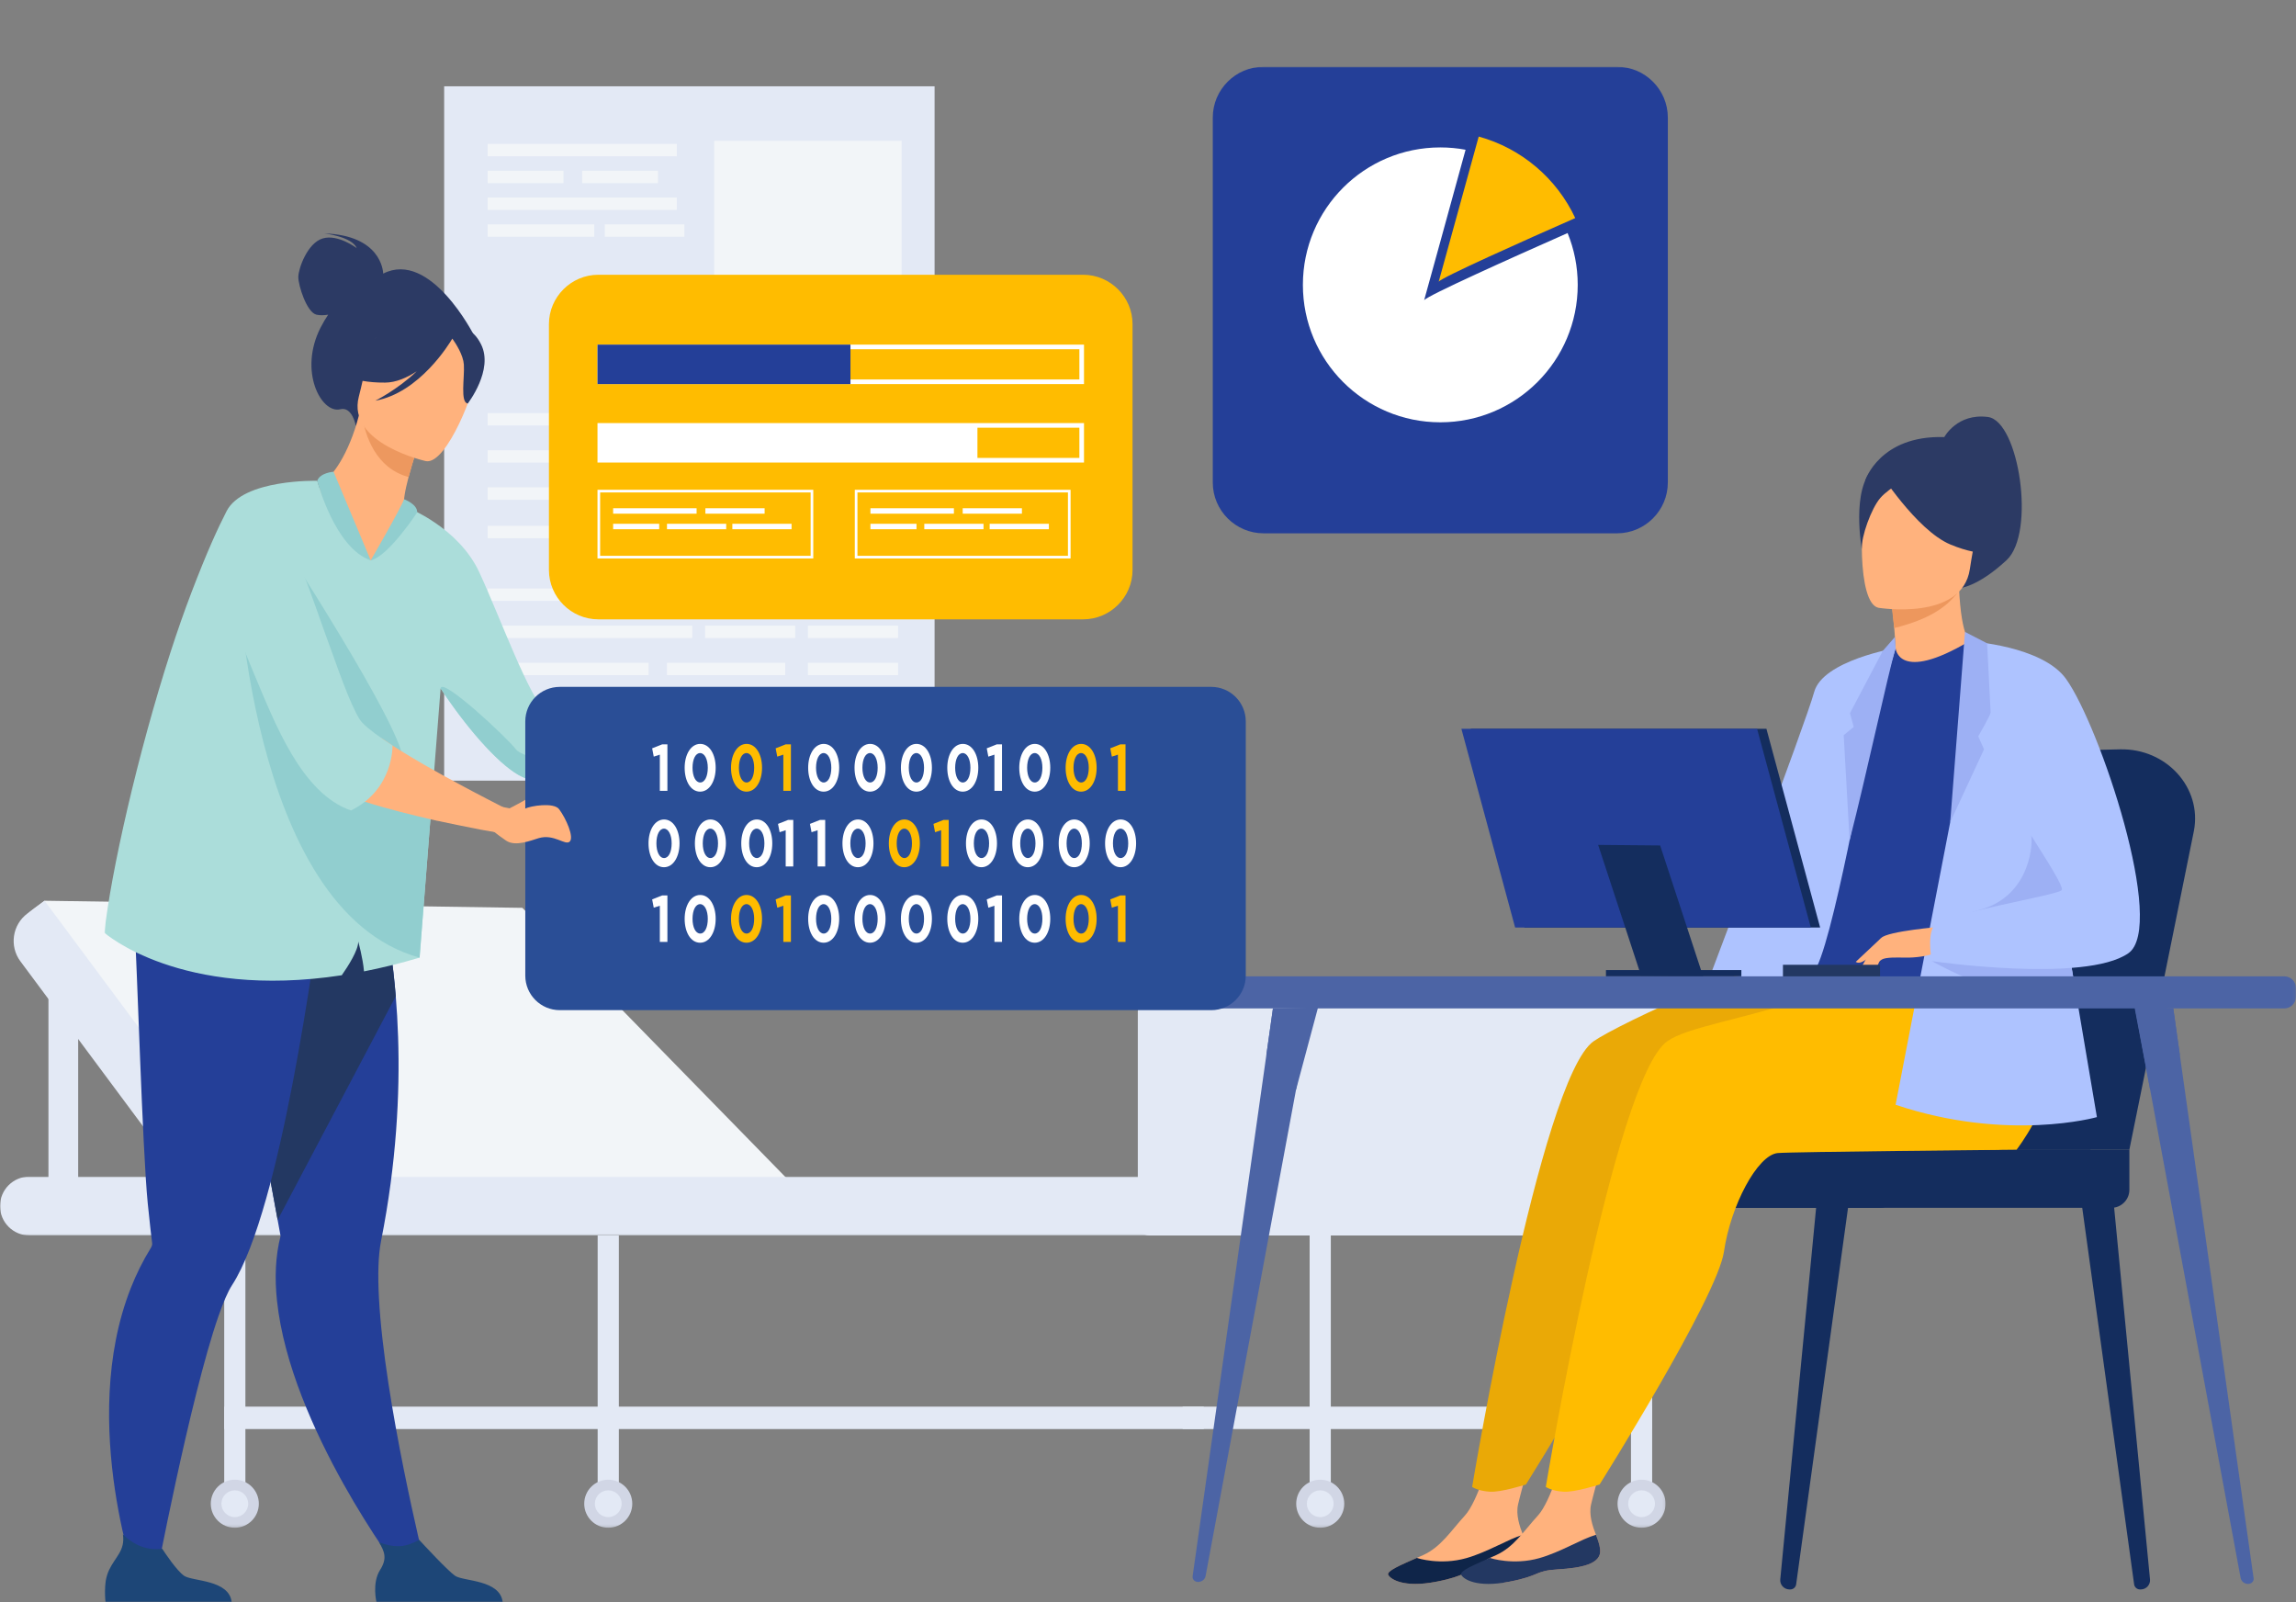 <?xml version="1.0" encoding="UTF-8"?>
<svg width="860px" height="600px" viewBox="0 0 860 600" version="1.1" xmlns="http://www.w3.org/2000/svg" xmlns:xlink="http://www.w3.org/1999/xlink">
    <rect x="0" y="0" width="860" height="600" fill="#808080" stroke="none"/>
    <title>data_transit</title>
    <defs>
        <polygon id="path-1" points="0 -2.20099208e-14 518.461 -2.20099208e-14 518.461 22.049 0 22.049"></polygon>
        <polygon id="path-3" points="0 234.804 623.87 234.804 623.87 0 0 0"></polygon>
        <polygon id="path-5" points="0 575.018 820.899 575.018 820.899 0 0 0"></polygon>
    </defs>
    <g id="data_transit" stroke="none" stroke-width="1" fill="none" fill-rule="evenodd">
        <g id="imatge_data" transform="translate(0, 25)">
            <g id="Group-26" transform="translate(-0, 312.323)">
                <path d="M301.222,110.654 L99.265,110.654 L10.798,23.095 C5.117,17.472 5.778,8.11 12.192,3.341 L16.684,7.74405245e-05 L195.665,2.658 L301.222,110.654 Z" id="Fill-1" fill="#F2F5F8"></path>
                <path d="M100.668,112.939 L83.984,125.346 L7.648,22.691 C3.424,17.012 4.605,8.983 10.284,4.759 L16.684,0 L100.668,112.939 Z" id="Fill-3" fill="#E3E9F5"></path>
                <g id="Group-7" transform="translate(0, 103.297)">
                    <mask id="mask-2" fill="white">
                        <use xlink:href="#path-1"></use>
                    </mask>
                    <g id="Clip-6"></g>
                    <path d="M11.025,22.049 L507.436,22.049 C513.525,22.049 518.461,17.113 518.461,11.024 C518.461,4.936 513.525,-2.20099208e-14 507.436,-2.20099208e-14 L11.025,-2.20099208e-14 C4.936,-2.20099208e-14 -0,4.936 -0,11.024 C-0,17.113 4.936,22.049 11.025,22.049" id="Fill-5" fill="#E3E9F5" mask="url(#mask-2)"></path>
                </g>
                <mask id="mask-4" fill="white">
                    <use xlink:href="#path-3"></use>
                </mask>
                <g id="Clip-9"></g>
                <polygon id="Fill-8" fill="#E3E9F5" mask="url(#mask-4)" points="83.984 225.807 91.917 225.807 91.917 125.346 83.984 125.346"></polygon>
                <polygon id="Fill-10" fill="#E3E9F5" mask="url(#mask-4)" points="610.907 225.807 618.84 225.807 618.84 125.346 610.907 125.346"></polygon>
                <polygon id="Fill-11" fill="#E3E9F5" mask="url(#mask-4)" points="490.544 225.807 498.477 225.807 498.477 125.346 490.544 125.346"></polygon>
                <polygon id="Fill-12" fill="#E3E9F5" mask="url(#mask-4)" points="223.864 225.807 231.797 225.807 231.797 125.346 223.864 125.346"></polygon>
                <polygon id="Fill-13" fill="#E3E9F5" mask="url(#mask-4)" points="83.983 197.848 450.908 197.848 450.908 189.451 83.983 189.451"></polygon>
                <polygon id="Fill-14" fill="#E3E9F5" mask="url(#mask-4)" points="442.975 197.848 618.84 197.848 618.84 189.451 442.975 189.451"></polygon>
                <path d="M78.954,225.807 C78.954,220.839 82.982,216.811 87.95,216.811 C92.919,216.811 96.947,220.839 96.947,225.807 C96.947,230.776 92.919,234.803 87.95,234.803 C82.982,234.803 78.954,230.776 78.954,225.807" id="Fill-15" fill="#D1D6E5" mask="url(#mask-4)"></path>
                <path d="M82.934,225.807 C82.934,223.037 85.18,220.791 87.951,220.791 C90.721,220.791 92.966,223.037 92.966,225.807 C92.966,228.577 90.721,230.823 87.951,230.823 C85.18,230.823 82.934,228.577 82.934,225.807" id="Fill-16" fill="#E3E9F5" mask="url(#mask-4)"></path>
                <path d="M218.834,225.807 C218.834,220.839 222.862,216.811 227.83,216.811 C232.799,216.811 236.826,220.839 236.826,225.807 C236.826,230.776 232.799,234.803 227.83,234.803 C222.862,234.803 218.834,230.776 218.834,225.807" id="Fill-17" fill="#D1D6E5" mask="url(#mask-4)"></path>
                <path d="M222.814,225.807 C222.814,223.037 225.06,220.791 227.83,220.791 C230.6,220.791 232.846,223.037 232.846,225.807 C232.846,228.577 230.6,230.823 227.83,230.823 C225.06,230.823 222.814,228.577 222.814,225.807" id="Fill-18" fill="#E3E9F5" mask="url(#mask-4)"></path>
                <path d="M485.514,225.807 C485.514,220.839 489.541,216.811 494.51,216.811 C499.478,216.811 503.506,220.839 503.506,225.807 C503.506,230.776 499.478,234.803 494.51,234.803 C489.541,234.803 485.514,230.776 485.514,225.807" id="Fill-19" fill="#D1D6E5" mask="url(#mask-4)"></path>
                <path d="M489.494,225.807 C489.494,223.037 491.74,220.791 494.51,220.791 C497.28,220.791 499.526,223.037 499.526,225.807 C499.526,228.577 497.28,230.823 494.51,230.823 C491.74,230.823 489.494,228.577 489.494,225.807" id="Fill-20" fill="#E3E9F5" mask="url(#mask-4)"></path>
                <path d="M605.877,225.807 C605.877,220.839 609.904,216.811 614.873,216.811 C619.842,216.811 623.87,220.839 623.87,225.807 C623.87,230.776 619.842,234.803 614.873,234.803 C609.904,234.803 605.877,230.776 605.877,225.807" id="Fill-21" fill="#D1D6E5" mask="url(#mask-4)"></path>
                <path d="M609.857,225.807 C609.857,223.037 612.103,220.791 614.873,220.791 C617.643,220.791 619.889,223.037 619.889,225.807 C619.889,228.577 617.643,230.823 614.873,230.823 C612.103,230.823 609.857,228.577 609.857,225.807" id="Fill-22" fill="#E3E9F5" mask="url(#mask-4)"></path>
                <polygon id="Fill-23" fill="#E3E9F5" mask="url(#mask-4)" points="18.147 17.228 18.147 108.118 29.285 108.118 29.285 29.674"></polygon>
                <path d="M619.495,125.346 L430.388,125.346 C428.075,125.346 426.182,123.453 426.182,121.14 L426.182,41.423 C426.182,39.109 428.075,37.216 430.388,37.216 L619.495,37.216 C621.808,37.216 623.701,39.109 623.701,41.423 L623.701,121.14 C623.701,123.453 621.808,125.346 619.495,125.346" id="Fill-24" fill="#E3E9F5" mask="url(#mask-4)"></path>
                <path d="M344.691,9.134 C344.705,9.188 344.727,9.214 344.759,9.214 C344.74,9.175 344.727,9.143 344.718,9.121 C344.678,9.041 344.669,9.041 344.691,9.134" id="Fill-25" fill="#ABDDDA" mask="url(#mask-4)"></path>
            </g>
            <g id="Group-35" transform="translate(166.365, 7.32)">
                <polygon id="Fill-1" fill="#E3E9F5" points="0 260.026 183.695 260.026 183.695 0 0 0"></polygon>
                <polygon id="Fill-2" fill="#F2F5F8" points="101.16 107.962 171.345 107.962 171.345 20.42 101.16 20.42"></polygon>
                <polygon id="Fill-3" fill="#F2F5F8" points="16.299 127.017 61.781 127.017 61.781 122.383 16.299 122.383"></polygon>
                <polygon id="Fill-4" fill="#F2F5F8" points="16.299 26.213 87.147 26.213 87.147 21.579 16.299 21.579"></polygon>
                <polygon id="Fill-5" fill="#F2F5F8" points="16.299 46.296 87.147 46.296 87.147 41.662 16.299 41.662"></polygon>
                <polygon id="Fill-6" fill="#F2F5F8" points="16.299 56.338 56.213 56.338 56.213 51.704 16.299 51.704"></polygon>
                <polygon id="Fill-7" fill="#F2F5F8" points="60.154 56.338 89.985 56.338 89.985 51.704 60.154 51.704"></polygon>
                <polygon id="Fill-8" fill="#F2F5F8" points="16.299 36.255 44.687 36.255 44.687 31.62 16.299 31.62"></polygon>
                <polygon id="Fill-9" fill="#F2F5F8" points="51.723 36.255 80.111 36.255 80.111 31.62 51.723 31.62"></polygon>
                <polygon id="Fill-10" fill="#F2F5F8" points="136.252 127.017 170.014 127.017 170.014 122.383 136.252 122.383"></polygon>
                <polygon id="Fill-11" fill="#F2F5F8" points="67.312 127.017 101.074 127.017 101.074 122.383 67.312 122.383"></polygon>
                <polygon id="Fill-12" fill="#F2F5F8" points="105.601 127.017 131.012 127.017 131.012 122.383 105.601 122.383"></polygon>
                <polygon id="Fill-13" fill="#F2F5F8" points="16.299 140.921 92.933 140.921 92.933 136.287 16.299 136.287"></polygon>
                <polygon id="Fill-14" fill="#F2F5F8" points="97.723 140.921 131.485 140.921 131.485 136.287 97.723 136.287"></polygon>
                <polygon id="Fill-15" fill="#F2F5F8" points="136.252 140.921 170.014 140.921 170.014 136.287 136.252 136.287"></polygon>
                <polygon id="Fill-16" fill="#F2F5F8" points="16.299 154.825 76.583 154.825 76.583 150.191 16.299 150.191"></polygon>
                <polygon id="Fill-17" fill="#F2F5F8" points="136.252 154.825 170.014 154.825 170.014 150.191 136.252 150.191"></polygon>
                <polygon id="Fill-18" fill="#F2F5F8" points="83.454 154.825 127.748 154.825 127.748 150.191 83.454 150.191"></polygon>
                <polygon id="Fill-19" fill="#F2F5F8" points="16.299 169.244 92.933 169.244 92.933 164.609 16.299 164.609"></polygon>
                <polygon id="Fill-20" fill="#F2F5F8" points="97.723 169.244 131.485 169.244 131.485 164.609 97.723 164.609"></polygon>
                <polygon id="Fill-21" fill="#F2F5F8" points="136.252 169.244 170.014 169.244 170.014 164.609 136.252 164.609"></polygon>
                <polygon id="Fill-22" fill="#F2F5F8" points="16.299 192.711 61.781 192.711 61.781 188.076 16.299 188.076"></polygon>
                <polygon id="Fill-23" fill="#F2F5F8" points="136.252 192.711 170.014 192.711 170.014 188.076 136.252 188.076"></polygon>
                <polygon id="Fill-24" fill="#F2F5F8" points="67.312 192.711 101.074 192.711 101.074 188.076 67.312 188.076"></polygon>
                <polygon id="Fill-25" fill="#F2F5F8" points="105.601 192.711 131.012 192.711 131.012 188.076 105.601 188.076"></polygon>
                <polygon id="Fill-26" fill="#F2F5F8" points="16.299 206.614 92.933 206.614 92.933 201.98 16.299 201.98"></polygon>
                <polygon id="Fill-27" fill="#F2F5F8" points="97.723 206.614 131.485 206.614 131.485 201.98 97.723 201.98"></polygon>
                <polygon id="Fill-28" fill="#F2F5F8" points="136.252 206.614 170.014 206.614 170.014 201.98 136.252 201.98"></polygon>
                <polygon id="Fill-29" fill="#F2F5F8" points="16.299 220.518 76.583 220.518 76.583 215.884 16.299 215.884"></polygon>
                <polygon id="Fill-30" fill="#F2F5F8" points="136.252 220.518 170.014 220.518 170.014 215.884 136.252 215.884"></polygon>
                <polygon id="Fill-31" fill="#F2F5F8" points="83.454 220.518 127.748 220.518 127.748 215.884 83.454 215.884"></polygon>
                <polygon id="Fill-32" fill="#F2F5F8" points="16.299 234.937 92.933 234.937 92.933 230.302 16.299 230.302"></polygon>
                <polygon id="Fill-33" fill="#F2F5F8" points="97.723 234.937 131.485 234.937 131.485 230.302 97.723 230.302"></polygon>
                <polygon id="Fill-34" fill="#F2F5F8" points="136.252 234.937 170.014 234.937 170.014 230.302 136.252 230.302"></polygon>
            </g>
            <g id="Group-153" transform="translate(39.101, 0)">
                <path d="M631.4,570.238 L631.15,570.233 C629.109,570.194 627.532,568.463 627.724,566.471 L641.343,425.334 L653.228,426.434 L633.672,568.33 C633.518,569.439 632.542,570.259 631.4,570.238" id="Fill-1" fill="#142D5E"></path>
                <path d="M762.538,570.238 L762.789,570.233 C764.829,570.194 766.406,568.463 766.214,566.471 L752.595,425.334 L740.711,426.434 L760.267,568.33 C760.42,569.439 761.397,570.259 762.538,570.238" id="Fill-3" fill="#142D5E"></path>
                <path d="M758.483,405.549 L782.657,286.168 C785.76,270.004 772.366,255.224 754.976,255.622 L708.354,256.687 C692.27,257.054 678.287,267.818 673.815,283.273 L638.447,405.549 L758.483,405.549 Z" id="Fill-5" fill="#142D5E"></path>
                <path d="M743.857,405.549 L768.032,286.168 C771.135,270.004 757.741,255.224 740.35,255.622 L693.729,256.687 C677.644,257.054 663.661,267.818 659.19,283.273 L623.822,405.549 L743.857,405.549 Z" id="Fill-7" fill="#142D5E"></path>
                <path d="M751.744,427.323 L567.288,427.323 C563.582,427.323 560.548,424.289 560.548,420.584 L560.548,412.287 C560.548,408.581 563.582,405.549 567.288,405.549 L758.483,405.549 L758.483,420.584 C758.483,424.289 755.451,427.323 751.744,427.323" id="Fill-9" fill="#142D5E"></path>
                <path d="M665.183,427.323 L547.597,427.323 C544.611,427.323 542.168,424.88 542.168,421.894 L542.168,410.977 C542.168,407.992 544.611,405.549 547.597,405.549 L665.183,405.549 C668.169,405.549 670.612,407.992 670.612,410.977 L670.612,421.894 C670.612,424.88 668.169,427.323 665.183,427.323" id="Fill-11" fill="#142D5E"></path>
                <path d="M659.572,154.852 C659.572,154.852 665.054,137.917 689.158,138.688 C689.158,138.688 693.979,129.625 705.548,131.167 C717.119,132.71 723.483,174.555 712.491,184.775 C701.5,194.995 694.679,195.301 694.679,195.301 L659.572,156.428 L659.572,154.852 Z" id="Fill-13" fill="#2C3A64"></path>
                <path d="M666.035,282.895 L646.442,332.473 C646.442,332.473 627.563,354.721 612.389,347.55 L660.403,254.314 L666.035,282.895 Z" id="Fill-15" fill="#ABDDDA"></path>
                <path d="M532.906,555.288 C533.471,560.767 525.85,562.182 517.012,562.716 C508.175,563.253 510.867,565.034 498.773,567.359 C486.679,569.684 481.789,566.42 480.893,564.792 C480.096,563.348 485.706,561.016 491.681,558.384 C492.434,558.054 493.187,557.717 493.94,557.378 C500.666,554.334 504.392,548.233 509.6,542.558 C514.533,537.182 519.088,520.092 519.088,520.092 L535.518,516.399 C535.518,516.399 531.058,531.784 529.523,538.349 C528.621,542.21 530.059,546.5 531.331,549.765 C532.017,551.54 532.71,553.358 532.906,555.288" id="Fill-17" fill="#FFB27D"></path>
                <path d="M517.013,562.717 C508.176,563.253 510.868,565.034 498.773,567.359 C486.679,569.684 481.789,566.42 480.893,564.792 C480.096,563.348 485.705,561.016 491.681,558.384 L491.777,558.485 C491.777,558.485 500.328,561.287 510.134,558.507 C518.127,556.245 525.825,551.371 531.331,549.765 C532.018,551.54 532.709,553.357 532.906,555.288 C533.471,560.767 525.85,562.182 517.013,562.717" id="Fill-19" fill="#0F2549"></path>
                <path d="M557.797,364.948 C566.638,358.741 623.991,331.51 653.833,328.308 L687.942,315.84 C687.942,315.84 716.019,357.426 716.242,389.239 C716.345,404.072 709.512,405.545 709.511,405.549 C709.511,405.549 603.772,406.333 599.137,406.811 C591.551,407.594 581.543,426.494 579.042,443.708 C576.54,460.922 532.448,530.938 532.448,530.938 C532.448,530.938 523.252,533.884 518.999,533.634 C514.427,533.365 512.31,531.834 512.31,531.834 C512.31,531.834 537.86,378.948 557.797,364.948" id="Fill-21" fill="#EAA906"></path>
                <path d="M560.256,555.288 C560.821,560.767 553.2,562.182 544.363,562.716 C535.526,563.253 538.218,565.034 526.123,567.359 C514.03,569.684 513.056,561.016 519.032,558.384 C519.785,558.054 520.537,557.717 521.291,557.378 C528.016,554.334 531.742,548.233 536.951,542.558 C541.883,537.182 546.439,520.092 546.439,520.092 L562.868,516.399 C562.868,516.399 558.409,531.784 556.873,538.349 C555.971,542.21 557.409,546.5 558.682,549.765 C559.368,551.54 560.06,553.358 560.256,555.288" id="Fill-23" fill="#FFB27D"></path>
                <path d="M544.363,562.717 C535.526,563.253 538.218,565.034 526.123,567.359 C514.03,569.684 509.138,566.42 508.244,564.792 C507.447,563.348 513.056,561.016 519.032,558.384 L519.128,558.485 C519.128,558.485 527.679,561.287 537.484,558.507 C545.477,556.245 553.176,551.371 558.682,549.765 C559.367,551.54 560.059,553.357 560.257,555.288 C560.821,560.767 553.201,562.182 544.363,562.717" id="Fill-25" fill="#233862"></path>
                <path d="M585.389,364.948 C593.067,359.558 612.39,357.111 640.479,347.961 C647.244,345.758 673.286,333.205 675.011,326.303 L662.164,320.371 L715.535,315.84 C715.535,315.84 729.039,342.017 729.262,373.83 C729.365,388.664 716.244,405.545 716.242,405.549 C716.242,405.549 631.364,406.333 626.729,406.811 C619.142,407.594 609.135,426.494 606.635,443.708 C604.133,460.922 560.04,530.938 560.04,530.938 C560.04,530.938 550.845,533.884 546.591,533.634 C542.019,533.365 539.901,531.834 539.901,531.834 C539.901,531.834 565.453,378.948 585.389,364.948" id="Fill-27" fill="#FFBC00"></path>
                <path d="M669.779,228.651 C669.674,228.705 680.492,233.625 688.302,231.045 C695.648,228.625 702.118,217.564 702.015,217.548 C698.826,217.086 695.585,213.94 694.68,195.301 L693.268,195.656 L669.526,201.657 C669.526,201.657 670.466,209.178 670.853,216.289 C671.18,222.26 671.113,227.942 669.779,228.651" id="Fill-29" fill="#FFB27D"></path>
                <path d="M669.526,201.657 C669.526,201.657 669.526,203.205 670.414,210.202 C683.84,206.815 689.761,202.362 693.937,197.267 L669.526,201.657 Z" id="Fill-31" fill="#ED975D"></path>
                <path d="M664.461,202.604 C664.461,202.604 695.856,207.716 698.738,188.115 C701.621,168.515 707.614,155.975 687.691,151.882 C667.769,147.791 662.766,154.695 660.211,161.003 C657.66,167.312 656.37,200.769 664.461,202.604" id="Fill-33" fill="#FFB27D"></path>
                <path d="M664.432,151.062 C664.432,151.062 678.689,173.566 691.416,178.896 C704.143,184.226 710.396,181.52 710.396,181.52 C710.396,181.52 704.607,172.741 703.097,160.953 C702.652,157.478 700.389,154.499 697.137,153.197 C688.004,149.539 670.336,143.77 664.432,151.062" id="Fill-35" fill="#2C3A64"></path>
                <path d="M676.955,153.237 C676.955,153.237 668.598,157.521 665.157,161.536 C661.836,165.411 658.001,175.925 658.275,180.646 C658.275,180.646 654.153,158.019 662.738,150.24 C671.842,141.993 676.955,153.237 676.955,153.237" id="Fill-37" fill="#2C3A64"></path>
                <path d="M644.664,276.534 C645.617,340.349 622.097,322.487 629.078,328.542 C630.761,330 637.642,340.862 663.605,342.153 C683.192,343.126 718.505,333.882 719.813,330.266 C724.327,317.754 721.141,313.866 724.907,294.71 C725.299,292.672 725.785,290.467 726.355,288.065 C729.494,274.908 732.55,270.432 721.411,249.294 C711.31,230.147 699.431,214.592 698.487,215.153 C671.835,230.974 670.923,217.713 670.923,217.713 C670.923,217.713 644.196,245.407 644.664,276.534" id="Fill-39" fill="#243F98"></path>
                <path d="M670.923,217.712 C670.923,217.712 643.647,222.336 640.427,234.143 C637.207,245.951 602.017,338.963 602.017,338.963 C602.017,338.963 633.759,345.403 640.198,338.963 C646.639,332.523 661.047,251.675 661.047,251.675 L670.923,217.712 Z" id="Fill-41" fill="#AEC3FF"></path>
                <path d="M670.68,213.547 L670.923,217.712 C667.824,228.372 660.225,264.261 653.696,289.744 L651.487,250.303 L655.241,247.237 L653.833,242.075 L666.132,218.734 L670.68,213.547 Z" id="Fill-43" fill="#9DB0F4"></path>
                <path d="M670.921,388.733 C713.003,402.811 746.327,393.35 746.327,393.35 L739.451,352.676 L735.699,330.502 L727.651,282.895 L713.904,237.616 L701.88,230.337 L691.377,282.895 L670.921,388.733 Z" id="Fill-45" fill="#AEC3FF"></path>
                <path d="M721.656,287.837 C722.361,288.947 722.392,310.572 702.016,315.862 C681.64,321.152 731.854,326.303 731.854,326.303 C731.854,326.303 748.045,313.877 747.811,310.826 C747.576,307.776 721.656,287.837 721.656,287.837" id="Fill-47" fill="#9DB0F4"></path>
                <path d="M684.507,334.931 C684.507,334.931 712.425,350.91 739.45,352.677 L735.699,330.502 L684.507,334.931 Z" id="Fill-49" fill="#9DB0F4"></path>
                <path d="M666.231,331.664 C666.231,331.664 663.918,337.847 662.837,338.835 C661.755,339.825 660.892,339.93 660.892,339.93 L662.038,334.436 L666.231,331.664 Z" id="Fill-51" fill="#FFB27D"></path>
                <path d="M665.529,326.255 L655.994,335.201 C655.994,335.201 656.715,335.833 658.078,335.342 C659.442,334.848 662.533,332.488 662.533,332.488 L665.529,326.255 Z" id="Fill-53" fill="#FFB27D"></path>
                <path d="M687.705,322.068 C687.705,322.068 667.994,323.695 665.53,326.255 C663.063,328.816 657.647,337.035 657.38,339.391 C657.114,341.747 663.513,335.758 665.759,334.339 C667.213,333.42 671.841,333.573 674.123,333.62 C683.725,333.815 688.591,330.665 688.591,330.665 L687.705,322.068 Z" id="Fill-55" fill="#FFB27D"></path>
                <path d="M698.486,215.154 C698.486,215.154 725.809,216.75 734.782,229.265 C747.414,246.883 772.472,321.966 758.111,331.98 C741.938,343.257 684.505,334.931 684.505,334.931 C684.505,334.931 682.594,325.996 685.253,321.675 C687.913,317.354 731.126,310.373 733.12,308.379 C735.114,306.384 708.19,269.488 708.19,263.504 C708.19,257.52 698.486,215.154 698.486,215.154" id="Fill-57" fill="#AEC3FF"></path>
                <path d="M696.913,211.644 L691.377,282.895 L704.049,255.614 L701.878,250.756 C701.878,250.756 706.512,242.779 706.512,241.84 C706.512,240.901 705.194,215.92 705.194,215.92 L696.913,211.644 Z" id="Fill-59" fill="#9DB0F4"></path>
                <polygon id="Fill-61" fill="#142D5E" points="531.907 322.353 642.661 322.353 622.537 247.926 511.783 247.926"></polygon>
                <polygon id="Fill-63" fill="#243F98" points="528.409 322.353 639.164 322.353 619.04 247.926 508.285 247.926"></polygon>
                <polygon id="Fill-65" fill="#142D5E" points="575.585 340.408 598.807 340.621 582.731 291.614 559.508 291.402"></polygon>
                <mask id="mask-6" fill="white">
                    <use xlink:href="#path-5"></use>
                </mask>
                <g id="Clip-68"></g>
                <polygon id="Fill-67" fill="#142D5E" mask="url(#mask-6)" points="562.431 340.621 613.15 340.621 613.15 338.284 562.431 338.284"></polygon>
                <polygon id="Fill-69" fill="#233862" mask="url(#mask-6)" points="628.726 341.169 665.097 341.169 665.097 336.302 628.726 336.302"></polygon>
                <path d="M802.996,568.167 C801.597,568.167 800.401,567.232 800.161,565.955 L786.269,490.993 L766.286,383.183 L760.697,353.035 L774.93,352.648 L777.4,370.149 L794.739,493.134 L805.019,566.033 C805.177,567.165 804.229,568.167 802.996,568.167" id="Fill-70" fill="#4C64A5" mask="url(#mask-6)"></path>
                <path d="M777.4,370.149 C768.179,374.023 766.286,383.183 766.286,383.183 L760.227,351.22 L774.93,352.648 L777.4,370.149 Z" id="Fill-71" fill="#4C64A5" mask="url(#mask-6)"></path>
                <path d="M409.636,567.429 C411.035,567.429 412.231,566.497 412.47,565.224 L426.364,490.518 L446.347,383.078 L451.935,353.033 L437.701,352.648 L435.232,370.089 L417.891,492.653 L407.612,565.302 C407.454,566.429 408.403,567.429 409.636,567.429" id="Fill-72" fill="#4C64A5" mask="url(#mask-6)"></path>
                <path d="M435.232,370.089 C444.452,373.95 446.347,383.078 446.347,383.078 L454.594,352.277 L437.701,352.648 L435.232,370.089 Z" id="Fill-73" fill="#4C64A5" mask="url(#mask-6)"></path>
                <path d="M816.496,352.648 L406.053,352.648 C403.632,352.648 401.651,350.667 401.651,348.245 L401.651,345.023 C401.651,342.602 403.632,340.621 406.053,340.621 L816.496,340.621 C818.918,340.621 820.899,342.602 820.899,345.023 L820.899,348.245 C820.899,350.667 818.918,352.648 816.496,352.648" id="Fill-74" fill="#4C64A5" mask="url(#mask-6)"></path>
                <path d="M566.595,174.72 L434.179,174.72 C423.72,174.72 415.164,166.164 415.164,155.705 L415.164,19.015 C415.164,8.557 423.72,-7.16704416e-05 434.179,-7.16704416e-05 L566.595,-7.16704416e-05 C577.054,-7.16704416e-05 585.61,8.557 585.61,19.015 L585.61,155.705 C585.61,166.164 577.054,174.72 566.595,174.72" id="Fill-75" fill="#243F98" mask="url(#mask-6)"></path>
                <path d="M551.858,81.68 C551.858,110.111 528.818,133.15 500.387,133.15 C471.956,133.15 448.916,110.111 448.916,81.68 C448.916,53.249 471.956,30.209 500.387,30.209 C503.618,30.209 506.787,30.505 509.851,31.082 C503.426,54.495 494.9,85.503 494.329,87.437 C495.388,85.766 526.692,71.735 548.067,62.276 C550.515,68.264 551.858,74.818 551.858,81.68" id="Fill-76" fill="#FFFFFF" mask="url(#mask-6)"></path>
                <path d="M550.93,56.663 C532.054,64.98 500.784,78.92 499.783,80.498 C500.326,78.658 508.975,47.217 514.77,26.144 C530.814,30.546 544.001,41.85 550.93,56.663" id="Fill-77" fill="#FFBC00" mask="url(#mask-6)"></path>
                <path d="M366.606,206.941 L185.018,206.941 C174.839,206.941 166.511,198.612 166.511,188.433 L166.511,96.4 C166.511,86.222 174.839,77.893 185.018,77.893 L366.606,77.893 C376.785,77.893 385.113,86.222 385.113,96.4 L385.113,188.433 C385.113,198.612 376.785,206.941 366.606,206.941" id="Fill-78" fill="#FFBC00" mask="url(#mask-6)"></path>
                <path d="M185.69,183.148 L264.533,183.148 L264.533,159.412 L185.69,159.412 L185.69,183.148 Z M184.699,184.139 L265.524,184.139 L265.524,158.42 L184.699,158.42 L184.699,184.139 Z" id="Fill-79" fill="#FFFFFF" mask="url(#mask-6)"></path>
                <polygon id="Fill-80" fill="#FFFFFF" mask="url(#mask-6)" points="190.555 167.369 221.819 167.369 221.819 165.331 190.555 165.331"></polygon>
                <polygon id="Fill-81" fill="#FFFFFF" mask="url(#mask-6)" points="225.111 167.369 247.296 167.369 247.296 165.331 225.111 165.331"></polygon>
                <polygon id="Fill-82" fill="#FFFFFF" mask="url(#mask-6)" points="190.555 173.192 207.809 173.192 207.809 171.153 190.555 171.153"></polygon>
                <polygon id="Fill-83" fill="#FFFFFF" mask="url(#mask-6)" points="210.728 173.192 232.912 173.192 232.912 171.153 210.728 171.153"></polygon>
                <polygon id="Fill-84" fill="#FFFFFF" mask="url(#mask-6)" points="235.209 173.192 257.394 173.192 257.394 171.153 235.209 171.153"></polygon>
                <path d="M282.07,183.148 L360.912,183.148 L360.912,159.412 L282.07,159.412 L282.07,183.148 Z M281.078,184.139 L361.903,184.139 L361.903,158.42 L281.078,158.42 L281.078,184.139 Z" id="Fill-85" fill="#FFFFFF" mask="url(#mask-6)"></path>
                <polygon id="Fill-86" fill="#FFFFFF" mask="url(#mask-6)" points="286.934 167.369 318.199 167.369 318.199 165.331 286.934 165.331"></polygon>
                <polygon id="Fill-87" fill="#FFFFFF" mask="url(#mask-6)" points="321.491 167.369 343.675 167.369 343.675 165.331 321.491 165.331"></polygon>
                <polygon id="Fill-88" fill="#FFFFFF" mask="url(#mask-6)" points="286.934 173.192 304.189 173.192 304.189 171.153 286.934 171.153"></polygon>
                <polygon id="Fill-89" fill="#FFFFFF" mask="url(#mask-6)" points="307.106 173.192 329.291 173.192 329.291 171.153 307.106 171.153"></polygon>
                <polygon id="Fill-90" fill="#FFFFFF" mask="url(#mask-6)" points="331.589 173.192 353.772 173.192 353.772 171.153 331.589 171.153"></polygon>
                <path d="M186.428,146.489 L365.197,146.489 L365.197,135.169 L186.428,135.169 L186.428,146.489 Z M184.698,148.218 L366.925,148.218 L366.925,133.44 L184.698,133.44 L184.698,148.218 Z" id="Fill-91" fill="#FFFFFF" mask="url(#mask-6)"></path>
                <polygon id="Fill-92" fill="#FFFFFF" mask="url(#mask-6)" points="185.563 147.354 327.011 147.354 327.011 134.305 185.563 134.305"></polygon>
                <path d="M186.428,117.107 L365.197,117.107 L365.197,105.788 L186.428,105.788 L186.428,117.107 Z M184.698,118.837 L366.925,118.837 L366.925,104.059 L184.698,104.059 L184.698,118.837 Z" id="Fill-93" fill="#FFFFFF" mask="url(#mask-6)"></path>
                <polygon id="Fill-94" fill="#243F98" mask="url(#mask-6)" points="184.698 118.837 279.452 118.837 279.452 104.059 184.698 104.059"></polygon>
                <path d="M119.818,560.007 L110.432,563.337 C110.432,563.337 69.666,509.478 64.647,462.092 C63.751,453.632 64.05,445.435 65.989,437.865 C65.989,437.865 65.59,435.698 64.892,431.866 C64.571,430.078 64.172,427.925 63.721,425.457 C62.395,418.223 60.571,408.326 58.487,397.056 C53.69,371.122 47.476,337.969 42.648,313.597 L45.177,312.823 L72.54,304.414 L78.194,287.305 L98.57,282.196 C98.57,282.196 103.122,290.677 107.19,330.742 C107.941,335.997 108.624,341.793 109.137,348.079 C110.723,367.26 110.838,391.056 107.198,418.26 C106.263,425.223 105.083,432.413 103.619,439.8 C102.547,445.216 102.386,452.595 102.838,461.069 C104.892,499.807 119.818,560.007 119.818,560.007" id="Fill-95" fill="#243F98" mask="url(#mask-6)"></path>
                <path d="M109.136,348.079 L64.893,431.866 C64.57,430.077 64.173,427.924 63.721,425.457 C62.394,418.223 60.57,408.326 58.487,397.056 C53.69,371.121 47.476,337.969 42.648,313.597 L45.177,312.824 L72.539,304.414 L78.194,287.305 L98.57,282.195 C98.57,282.195 103.122,290.677 107.19,330.743 C107.941,335.998 108.623,341.793 109.136,348.079" id="Fill-96" fill="#233862" mask="url(#mask-6)"></path>
                <path d="M89.673,292.948 L88.649,284.581 C71.489,288.923 25.641,272.45 25.641,272.45 C25.641,272.45 9.018,286.369 11.201,319.734 C12.265,336.02 14.212,405.222 16.244,425.7 C16.979,433.122 17.622,438.403 17.885,440.513 C17.891,440.523 17.891,440.528 17.891,440.533 C17.971,441.177 17.735,441.786 17.391,442.347 C14.399,447.184 11.922,452.221 9.89,457.375 C-10.058,508.01 12.962,570.368 12.962,570.368 L18.936,568.075 C18.936,568.075 32.036,498.678 42.681,468.02 C44.487,462.819 46.219,458.733 47.807,456.291 C52.434,449.176 56.729,437.551 60.628,423.722 C67.995,397.581 73.926,363.572 77.872,337.322 C78.418,337.346 89.673,292.948 89.673,292.948" id="Fill-97" fill="#243F98" mask="url(#mask-6)"></path>
                <path d="M47.692,575.018 L0.421,575.018 C0.421,575.018 -0.712,568.154 1.757,562.948 C4.122,557.952 7.829,555.681 6.942,549.636 C9.945,552.582 14.841,555.881 21.674,555.005 C22.512,556.299 27.08,563.219 29.877,565.134 C32.966,567.248 46.741,566.495 47.692,575.018" id="Fill-98" fill="#1D4677" mask="url(#mask-6)"></path>
                <path d="M149.191,575.018 L101.919,575.018 C101.919,575.018 100.152,567.836 103.256,562.948 C106.003,558.624 104.949,556.16 102.915,552.583 C105.056,553.417 107.827,554.177 110.877,554.011 C113.231,553.883 115.723,552.864 117.907,551.655 C119.941,553.865 128.654,563.269 131.376,565.134 C134.464,567.248 148.24,566.495 149.191,575.018" id="Fill-99" fill="#1D4677" mask="url(#mask-6)"></path>
                <path d="M104.434,77.457 C104.386,76.238 103.397,63.109 82.404,62.423 C82.404,62.423 92.728,63.596 94.511,67.919 C94.511,67.919 87.482,62.577 81.758,64.296 C76.034,66.013 72.672,75.566 72.638,78.709 C72.604,81.851 75.784,91.98 79.418,92.841 C80.794,93.168 82.379,93.08 83.817,92.847 C82.852,94.284 81.903,95.87 80.998,97.641 C72.621,114.021 81.26,130.029 88.352,128.26 C92.899,127.126 94.187,134.518 94.187,134.518 L138.373,100.443 C138.373,100.443 122.143,68.453 104.434,77.457" id="Fill-100" fill="#2C3A64" mask="url(#mask-6)"></path>
                <path d="M102.692,195.875 C73.191,197.416 79.674,155.525 81.475,155.737 C85.083,153.942 91.566,145.219 95.313,130.629 L96.585,131.191 L117.872,140.724 C117.872,140.724 115.611,147.322 113.94,153.634 C112.638,158.577 111.704,163.35 112.485,164.686 C114.164,165.337 115.167,165.744 115.167,165.744 C115.167,165.744 115.167,165.752 115.175,165.766 C115.39,166.285 110.561,195.467 102.692,195.875" id="Fill-101" fill="#FFB27D" mask="url(#mask-6)"></path>
                <path d="M24.764,219.254 C27.308,211.401 29.932,203.865 32.594,196.913 C38.645,181.105 42.492,172.853 45.756,166.455 C51.964,154.294 79.716,155.058 79.716,155.058 C85.059,173.408 99.749,184.847 99.749,184.847 C107.58,180.467 113.412,165.065 113.412,165.065 C113.412,165.065 132.646,172.406 140.48,189.43 C148.889,207.703 158.515,235.032 166.259,243.22 C168.063,245.123 173.356,248.011 179.759,251.078 L179.759,251.084 C179.897,251.281 180.004,251.382 180.072,251.382 C179.658,252.284 177.791,256.527 174.779,260.84 C172.335,264.344 169.122,267.888 165.318,269.715 C162.4,268.371 157.138,266.396 154.908,265.09 C146.84,260.393 135.333,247.081 125.936,232.809 L122.802,272.913 L118.06,333.631 C110.768,335.791 103.828,337.479 97.244,338.775 C96.812,333.684 95.081,327.597 95.081,327.597 C95.157,330.79 91.236,336.9 88.912,340.224 C28.378,349.462 -0,324.31 -0,324.31 C2.356,302.046 12.554,257.01 24.764,219.254" id="Fill-102" fill="#ABDDDA" mask="url(#mask-6)"></path>
                <path d="M174.779,260.841 C172.335,264.344 169.122,267.888 165.319,269.715 C162.4,268.371 157.138,266.397 154.908,265.09 C146.839,260.394 135.332,247.081 125.934,232.806 C126.286,228.319 150.942,251.365 154.074,255.542 C156.436,258.693 168.639,260.257 174.779,260.841" id="Fill-103" fill="#91CECF" mask="url(#mask-6)"></path>
                <path d="M117.873,140.727 C117.873,140.727 115.609,147.319 113.942,153.64 C101.499,150.332 97.72,137.874 96.584,131.194 L117.873,140.727 Z" id="Fill-104" fill="#ED985F" mask="url(#mask-6)"></path>
                <path d="M120.492,147.707 C120.492,147.707 90.725,141.144 95.3,123.549 C99.876,105.952 99.115,93.255 118.315,96.701 C137.514,100.147 139.447,107.73 139.42,113.956 C139.392,120.184 128.354,148.961 120.492,147.707" id="Fill-105" fill="#FFB27D" mask="url(#mask-6)"></path>
                <path d="M141.094,103.967 C137.893,97.589 134.126,97.929 131.771,99.06 C117.784,86.732 104.064,96.803 104.064,96.803 C98.783,108.955 87.339,113.92 87.339,113.92 C87.339,113.92 91.912,118.38 105.166,118.283 C109.215,118.253 113.285,116.482 116.99,114.042 C109.845,120.897 101.468,125.069 101.468,125.069 C118.059,122.045 129.186,103.747 130.326,101.804 C131.731,103.781 134.42,107.99 134.647,111.544 C134.954,116.374 133.209,125.753 136.113,126.108 C136.113,126.108 145.893,113.532 141.094,103.967" id="Fill-106" fill="#2C3A64" mask="url(#mask-6)"></path>
                <path d="M85.834,151.667 C85.834,151.667 80.799,151.99 79.718,155.057 C79.718,155.057 86.291,180.257 99.747,184.844 L85.834,151.667 Z" id="Fill-107" fill="#91CECF" mask="url(#mask-6)"></path>
                <path d="M99.747,184.844 C99.747,184.844 110.832,165.774 112.255,161.957 C112.255,161.957 117.443,163.879 117.121,166.945 C117.121,166.945 106.291,183.467 99.747,184.844" id="Fill-108" fill="#91CECF" mask="url(#mask-6)"></path>
                <path d="M151.851,277.67 C151.851,277.67 158.526,274.324 161.042,272.387 C163.558,270.449 163.92,271.969 163.219,273.285 C162.413,274.796 161.348,276.178 158.541,277.855 C155.735,279.533 151.106,278.968 151.851,277.67" id="Fill-109" fill="#FFB27D" mask="url(#mask-6)"></path>
                <path d="M65.275,175.878 C65.639,177.071 110.958,245.994 111.947,259.718 C112.935,273.444 92.889,265.686 92.577,263.896 C92.262,262.106 65.275,175.878 65.275,175.878" id="Fill-110" fill="#91CECF" mask="url(#mask-6)"></path>
                <path d="M122.802,272.913 L118.06,333.631 C53.229,315.842 49.665,185.527 49.665,185.527 L89.732,254.432 L122.452,272.447 C122.452,272.447 122.577,272.608 122.802,272.913" id="Fill-111" fill="#91CECF" mask="url(#mask-6)"></path>
                <path d="M180.166,251.275 C180.147,251.347 180.116,251.383 180.072,251.383 C180.096,251.329 180.116,251.287 180.128,251.258 C180.184,251.15 180.197,251.15 180.166,251.275" id="Fill-112" fill="#ABDDDA" mask="url(#mask-6)"></path>
                <path d="M427.52,245.158 L427.52,340.368 C427.52,347.508 421.732,353.295 414.592,353.295 L170.581,353.295 C163.44,353.295 157.653,347.508 157.653,340.368 L157.653,245.158 C157.653,238.017 163.44,232.23 170.581,232.23 L414.592,232.23 C421.732,232.23 427.52,238.017 427.52,245.158" id="Fill-113" fill="#2A4E96" mask="url(#mask-6)"></path>
                <polygon id="Fill-114" fill="#FFFFFF" mask="url(#mask-6)" points="208.047 257.61 205.768 258.351 205.17 255.239 208.924 253.757 210.886 253.757 210.886 271.169 208.047 271.169"></polygon>
                <path d="M226.013,262.525 C226.013,259.388 224.856,257.017 223.137,257.017 C221.419,257.017 220.297,259.315 220.297,262.525 C220.297,265.686 221.437,268.033 223.174,268.033 C224.912,268.033 226.013,265.71 226.013,262.525 M217.347,262.525 C217.347,257.511 219.7,253.585 223.174,253.585 C226.63,253.585 228.965,257.462 228.965,262.525 C228.965,267.539 226.63,271.466 223.137,271.466 C219.645,271.466 217.347,267.588 217.347,262.525" id="Fill-115" fill="#FFFFFF" mask="url(#mask-6)"></path>
                <path d="M243.382,262.525 C243.382,259.388 242.225,257.017 240.506,257.017 C238.788,257.017 237.668,259.315 237.668,262.525 C237.668,265.686 238.807,268.033 240.543,268.033 C242.28,268.033 243.382,265.71 243.382,262.525 M234.716,262.525 C234.716,257.511 237.07,253.585 240.543,253.585 C243.998,253.585 246.333,257.462 246.333,262.525 C246.333,267.539 243.998,271.466 240.506,271.466 C237.013,271.466 234.716,267.588 234.716,262.525" id="Fill-116" fill="#FFBC00" mask="url(#mask-6)"></path>
                <polygon id="Fill-117" fill="#FFBC00" mask="url(#mask-6)" points="254.309 257.61 252.03 258.351 251.431 255.239 255.186 253.757 257.147 253.757 257.147 271.169 254.309 271.169"></polygon>
                <polygon id="Fill-118" fill="#FFFFFF" mask="url(#mask-6)" points="333.375 257.61 331.097 258.351 330.499 255.239 334.253 253.757 336.214 253.757 336.214 271.169 333.375 271.169"></polygon>
                <path d="M351.342,262.525 C351.342,259.388 350.184,257.017 348.466,257.017 C346.748,257.017 345.627,259.315 345.627,262.525 C345.627,265.686 346.766,268.033 348.503,268.033 C350.24,268.033 351.342,265.71 351.342,262.525 M342.676,262.525 C342.676,257.511 345.028,253.585 348.503,253.585 C351.958,253.585 354.293,257.462 354.293,262.525 C354.293,267.539 351.958,271.466 348.466,271.466 C344.973,271.466 342.676,267.588 342.676,262.525" id="Fill-119" fill="#FFFFFF" mask="url(#mask-6)"></path>
                <path d="M368.712,262.525 C368.712,259.388 367.553,257.017 365.835,257.017 C364.117,257.017 362.996,259.315 362.996,262.525 C362.996,265.686 364.135,268.033 365.872,268.033 C367.61,268.033 368.712,265.71 368.712,262.525 M360.044,262.525 C360.044,257.511 362.398,253.585 365.872,253.585 C369.327,253.585 371.661,257.462 371.661,262.525 C371.661,267.539 369.327,271.466 365.835,271.466 C362.342,271.466 360.044,267.588 360.044,262.525" id="Fill-120" fill="#FFBC00" mask="url(#mask-6)"></path>
                <polygon id="Fill-121" fill="#FFBC00" mask="url(#mask-6)" points="379.637 257.61 377.358 258.351 376.76 255.239 380.515 253.757 382.476 253.757 382.476 271.169 379.637 271.169"></polygon>
                <path d="M272.276,262.525 C272.276,259.388 271.117,257.017 269.399,257.017 C267.681,257.017 266.56,259.315 266.56,262.525 C266.56,265.686 267.699,268.033 269.437,268.033 C271.173,268.033 272.276,265.71 272.276,262.525 M263.609,262.525 C263.609,257.511 265.962,253.585 269.437,253.585 C272.891,253.585 275.226,257.462 275.226,262.525 C275.226,267.539 272.891,271.466 269.399,271.466 C265.907,271.466 263.609,267.588 263.609,262.525" id="Fill-122" fill="#FFFFFF" mask="url(#mask-6)"></path>
                <path d="M289.644,262.525 C289.644,259.388 288.487,257.017 286.768,257.017 C285.05,257.017 283.929,259.315 283.929,262.525 C283.929,265.686 285.068,268.033 286.806,268.033 C288.542,268.033 289.644,265.71 289.644,262.525 M280.978,262.525 C280.978,257.511 283.331,253.585 286.806,253.585 C290.259,253.585 292.594,257.462 292.594,262.525 C292.594,267.539 290.259,271.466 286.768,271.466 C283.275,271.466 280.978,267.588 280.978,262.525" id="Fill-123" fill="#FFFFFF" mask="url(#mask-6)"></path>
                <path d="M307.013,262.525 C307.013,259.388 305.855,257.017 304.137,257.017 C302.419,257.017 301.298,259.315 301.298,262.525 C301.298,265.686 302.437,268.033 304.175,268.033 C305.911,268.033 307.013,265.71 307.013,262.525 M298.348,262.525 C298.348,257.511 300.7,253.585 304.175,253.585 C307.629,253.585 309.964,257.462 309.964,262.525 C309.964,267.539 307.629,271.466 304.137,271.466 C300.645,271.466 298.348,267.588 298.348,262.525" id="Fill-124" fill="#FFFFFF" mask="url(#mask-6)"></path>
                <path d="M324.382,262.525 C324.382,259.388 323.225,257.017 321.506,257.017 C319.788,257.017 318.667,259.315 318.667,262.525 C318.667,265.686 319.806,268.033 321.544,268.033 C323.28,268.033 324.382,265.71 324.382,262.525 M315.717,262.525 C315.717,257.511 318.069,253.585 321.544,253.585 C324.999,253.585 327.333,257.462 327.333,262.525 C327.333,267.539 324.999,271.466 321.506,271.466 C318.014,271.466 315.717,267.588 315.717,262.525" id="Fill-125" fill="#FFFFFF" mask="url(#mask-6)"></path>
                <polygon id="Fill-126" fill="#FFFFFF" mask="url(#mask-6)" points="208.047 314.186 205.768 314.927 205.17 311.815 208.924 310.333 210.886 310.333 210.886 327.746 208.047 327.746"></polygon>
                <path d="M226.013,319.101 C226.013,315.965 224.856,313.592 223.137,313.592 C221.419,313.592 220.297,315.89 220.297,319.101 C220.297,322.262 221.437,324.608 223.174,324.608 C224.912,324.608 226.013,322.287 226.013,319.101 M217.347,319.101 C217.347,314.088 219.7,310.16 223.174,310.16 C226.63,310.16 228.965,314.038 228.965,319.101 C228.965,324.114 226.63,328.042 223.137,328.042 C219.645,328.042 217.347,324.164 217.347,319.101" id="Fill-127" fill="#FFFFFF" mask="url(#mask-6)"></path>
                <path d="M243.382,319.101 C243.382,315.965 242.225,313.592 240.506,313.592 C238.788,313.592 237.668,315.89 237.668,319.101 C237.668,322.262 238.807,324.608 240.543,324.608 C242.28,324.608 243.382,322.287 243.382,319.101 M234.716,319.101 C234.716,314.088 237.07,310.16 240.543,310.16 C243.998,310.16 246.333,314.038 246.333,319.101 C246.333,324.114 243.998,328.042 240.506,328.042 C237.013,328.042 234.716,324.164 234.716,319.101" id="Fill-128" fill="#FFBC00" mask="url(#mask-6)"></path>
                <polygon id="Fill-129" fill="#FFBC00" mask="url(#mask-6)" points="254.309 314.186 252.03 314.927 251.431 311.815 255.186 310.333 257.147 310.333 257.147 327.746 254.309 327.746"></polygon>
                <polygon id="Fill-130" fill="#FFFFFF" mask="url(#mask-6)" points="333.375 314.186 331.097 314.927 330.499 311.815 334.253 310.333 336.214 310.333 336.214 327.746 333.375 327.746"></polygon>
                <path d="M351.342,319.101 C351.342,315.965 350.184,313.592 348.466,313.592 C346.748,313.592 345.627,315.89 345.627,319.101 C345.627,322.262 346.766,324.608 348.503,324.608 C350.24,324.608 351.342,322.287 351.342,319.101 M342.676,319.101 C342.676,314.088 345.028,310.16 348.503,310.16 C351.958,310.16 354.293,314.038 354.293,319.101 C354.293,324.114 351.958,328.042 348.466,328.042 C344.973,328.042 342.676,324.164 342.676,319.101" id="Fill-131" fill="#FFFFFF" mask="url(#mask-6)"></path>
                <path d="M368.712,319.101 C368.712,315.965 367.553,313.592 365.835,313.592 C364.117,313.592 362.996,315.89 362.996,319.101 C362.996,322.262 364.135,324.608 365.872,324.608 C367.61,324.608 368.712,322.287 368.712,319.101 M360.044,319.101 C360.044,314.088 362.398,310.16 365.872,310.16 C369.327,310.16 371.661,314.038 371.661,319.101 C371.661,324.114 369.327,328.042 365.835,328.042 C362.342,328.042 360.044,324.164 360.044,319.101" id="Fill-132" fill="#FFBC00" mask="url(#mask-6)"></path>
                <polygon id="Fill-133" fill="#FFBC00" mask="url(#mask-6)" points="379.637 314.186 377.358 314.927 376.76 311.815 380.515 310.333 382.476 310.333 382.476 327.746 379.637 327.746"></polygon>
                <path d="M272.276,319.101 C272.276,315.965 271.117,313.592 269.399,313.592 C267.681,313.592 266.56,315.89 266.56,319.101 C266.56,322.262 267.699,324.608 269.437,324.608 C271.173,324.608 272.276,322.287 272.276,319.101 M263.609,319.101 C263.609,314.088 265.962,310.16 269.437,310.16 C272.891,310.16 275.226,314.038 275.226,319.101 C275.226,324.114 272.891,328.042 269.399,328.042 C265.907,328.042 263.609,324.164 263.609,319.101" id="Fill-134" fill="#FFFFFF" mask="url(#mask-6)"></path>
                <path d="M289.644,319.101 C289.644,315.965 288.487,313.592 286.768,313.592 C285.05,313.592 283.929,315.89 283.929,319.101 C283.929,322.262 285.068,324.608 286.806,324.608 C288.542,324.608 289.644,322.287 289.644,319.101 M280.978,319.101 C280.978,314.088 283.331,310.16 286.806,310.16 C290.259,310.16 292.594,314.038 292.594,319.101 C292.594,324.114 290.259,328.042 286.768,328.042 C283.275,328.042 280.978,324.164 280.978,319.101" id="Fill-135" fill="#FFFFFF" mask="url(#mask-6)"></path>
                <path d="M307.013,319.101 C307.013,315.965 305.855,313.592 304.137,313.592 C302.419,313.592 301.298,315.89 301.298,319.101 C301.298,322.262 302.437,324.608 304.175,324.608 C305.911,324.608 307.013,322.287 307.013,319.101 M298.348,319.101 C298.348,314.088 300.7,310.16 304.175,310.16 C307.629,310.16 309.964,314.038 309.964,319.101 C309.964,324.114 307.629,328.042 304.137,328.042 C300.645,328.042 298.348,324.164 298.348,319.101" id="Fill-136" fill="#FFFFFF" mask="url(#mask-6)"></path>
                <path d="M324.382,319.101 C324.382,315.965 323.225,313.592 321.506,313.592 C319.788,313.592 318.667,315.89 318.667,319.101 C318.667,322.262 319.806,324.608 321.544,324.608 C323.28,324.608 324.382,322.287 324.382,319.101 M315.717,319.101 C315.717,314.088 318.069,310.16 321.544,310.16 C324.999,310.16 327.333,314.038 327.333,319.101 C327.333,324.114 324.999,328.042 321.506,328.042 C318.014,328.042 315.717,324.164 315.717,319.101" id="Fill-137" fill="#FFFFFF" mask="url(#mask-6)"></path>
                <polygon id="Fill-138" fill="#FFFFFF" mask="url(#mask-6)" points="267.154 285.913 264.875 286.654 264.277 283.542 268.031 282.06 269.993 282.06 269.993 299.472 267.154 299.472"></polygon>
                <polygon id="Fill-139" fill="#FFFFFF" mask="url(#mask-6)" points="255.191 285.913 252.912 286.654 252.315 283.542 256.069 282.06 258.031 282.06 258.031 299.472 255.191 299.472"></polygon>
                <path d="M285.12,290.828 C285.12,287.691 283.963,285.32 282.243,285.32 C280.526,285.32 279.405,287.617 279.405,290.828 C279.405,293.99 280.544,296.335 282.281,296.335 C284.018,296.335 285.12,294.013 285.12,290.828 M276.455,290.828 C276.455,285.813 278.807,281.887 282.281,281.887 C285.736,281.887 288.07,285.765 288.07,290.828 C288.07,295.841 285.736,299.769 282.243,299.769 C278.751,299.769 276.455,295.89 276.455,290.828" id="Fill-140" fill="#FFFFFF" mask="url(#mask-6)"></path>
                <path d="M302.489,290.828 C302.489,287.691 301.332,285.32 299.612,285.32 C297.895,285.32 296.773,287.617 296.773,290.828 C296.773,293.99 297.913,296.335 299.651,296.335 C301.388,296.335 302.489,294.013 302.489,290.828 M293.824,290.828 C293.824,285.813 296.176,281.887 299.651,281.887 C303.105,281.887 305.44,285.765 305.44,290.828 C305.44,295.841 303.105,299.769 299.612,299.769 C296.121,299.769 293.824,295.89 293.824,290.828" id="Fill-141" fill="#FFBC00" mask="url(#mask-6)"></path>
                <polygon id="Fill-142" fill="#FFBC00" mask="url(#mask-6)" points="313.415 285.913 311.137 286.654 310.539 283.542 314.293 282.06 316.254 282.06 316.254 299.472 313.415 299.472"></polygon>
                <path d="M331.382,290.828 C331.382,287.691 330.224,285.32 328.506,285.32 C326.787,285.32 325.666,287.617 325.666,290.828 C325.666,293.99 326.807,296.335 328.543,296.335 C330.28,296.335 331.382,294.013 331.382,290.828 M322.716,290.828 C322.716,285.813 325.069,281.887 328.543,281.887 C331.998,281.887 334.333,285.765 334.333,290.828 C334.333,295.841 331.998,299.769 328.506,299.769 C325.013,299.769 322.716,295.89 322.716,290.828" id="Fill-143" fill="#FFFFFF" mask="url(#mask-6)"></path>
                <path d="M348.75,290.828 C348.75,287.691 347.593,285.32 345.875,285.32 C344.157,285.32 343.036,287.617 343.036,290.828 C343.036,293.99 344.175,296.335 345.912,296.335 C347.649,296.335 348.75,294.013 348.75,290.828 M340.084,290.828 C340.084,285.813 342.438,281.887 345.912,281.887 C349.367,281.887 351.702,285.765 351.702,290.828 C351.702,295.841 349.367,299.769 345.875,299.769 C342.382,299.769 340.084,295.89 340.084,290.828" id="Fill-144" fill="#FFFFFF" mask="url(#mask-6)"></path>
                <path d="M366.12,290.828 C366.12,287.691 364.962,285.32 363.244,285.32 C361.525,285.32 360.405,287.617 360.405,290.828 C360.405,293.99 361.544,296.335 363.281,296.335 C365.017,296.335 366.12,294.013 366.12,290.828 M357.454,290.828 C357.454,285.813 359.807,281.887 363.281,281.887 C366.736,281.887 369.07,285.765 369.07,290.828 C369.07,295.841 366.736,299.769 363.244,299.769 C359.751,299.769 357.454,295.89 357.454,290.828" id="Fill-145" fill="#FFFFFF" mask="url(#mask-6)"></path>
                <path d="M212.478,290.828 C212.478,287.691 211.32,285.32 209.601,285.32 C207.884,285.32 206.763,287.617 206.763,290.828 C206.763,293.99 207.902,296.335 209.639,296.335 C211.375,296.335 212.478,294.013 212.478,290.828 M203.812,290.828 C203.812,285.813 206.164,281.887 209.639,281.887 C213.094,281.887 215.428,285.765 215.428,290.828 C215.428,295.841 213.094,299.769 209.601,299.769 C206.109,299.769 203.812,295.89 203.812,290.828" id="Fill-146" fill="#FFFFFF" mask="url(#mask-6)"></path>
                <path d="M229.847,290.828 C229.847,287.691 228.689,285.32 226.97,285.32 C225.252,285.32 224.131,287.617 224.131,290.828 C224.131,293.99 225.271,296.335 227.008,296.335 C228.745,296.335 229.847,294.013 229.847,290.828 M221.181,290.828 C221.181,285.813 223.534,281.887 227.008,281.887 C230.463,281.887 232.797,285.765 232.797,290.828 C232.797,295.841 230.463,299.769 226.97,299.769 C223.478,299.769 221.181,295.89 221.181,290.828" id="Fill-147" fill="#FFFFFF" mask="url(#mask-6)"></path>
                <path d="M247.215,290.828 C247.215,287.691 246.058,285.32 244.339,285.32 C242.621,285.32 241.5,287.617 241.5,290.828 C241.5,293.99 242.64,296.335 244.377,296.335 C246.113,296.335 247.215,294.013 247.215,290.828 M238.55,290.828 C238.55,285.813 240.903,281.887 244.377,281.887 C247.832,281.887 250.167,285.765 250.167,290.828 C250.167,295.841 247.832,299.769 244.339,299.769 C240.847,299.769 238.55,295.89 238.55,290.828" id="Fill-148" fill="#FFFFFF" mask="url(#mask-6)"></path>
                <path d="M383.489,290.828 C383.489,287.691 382.33,285.32 380.612,285.32 C378.895,285.32 377.774,287.617 377.774,290.828 C377.774,293.99 378.913,296.335 380.65,296.335 C382.386,296.335 383.489,294.013 383.489,290.828 M374.823,290.828 C374.823,285.813 377.177,281.887 380.65,281.887 C384.105,281.887 386.44,285.765 386.44,290.828 C386.44,295.841 384.105,299.769 380.612,299.769 C377.12,299.769 374.823,295.89 374.823,290.828" id="Fill-149" fill="#FFFFFF" mask="url(#mask-6)"></path>
                <path d="M151.632,278.474 L149.144,287.133 C149.144,287.133 146.018,286.59 141.045,285.713 C139.553,285.438 138.701,285.236 138.701,285.236 C134.724,284.495 129.969,283.48 124.781,282.395 L124.708,282.395 C115.83,280.366 105.888,277.932 97.506,275.223 C96.755,274.971 96.015,274.721 95.295,274.471 C90.34,272.728 86.056,270.896 83.017,269.063 C82.66,268.861 82.378,268.658 82.021,268.389 C73.714,262.637 99.918,248.769 104.254,251.747 C105.4,252.54 106.634,253.358 107.925,254.199 C115.109,258.848 124.256,264.028 132.381,268.389 C136.358,270.555 140.123,272.518 143.249,274.142 C148.293,276.78 151.632,278.474 151.632,278.474" id="Fill-150" fill="#FFB27D" mask="url(#mask-6)"></path>
                <path d="M107.924,254.199 C107.924,254.199 108.447,270.56 92.367,278.516 C73.782,272.127 63.841,245.726 56.167,227.591 C55.102,225.091 54.106,222.585 53.116,220.149 C49.564,211.085 46.721,202.153 45.016,194.436 C43.951,189.836 43.244,185.641 43.1,182.191 C43.03,180.974 64.618,166.628 67.249,172.113 C71.296,180.837 75.556,192.138 79.534,203.369 C81.739,209.528 83.869,215.687 85.999,221.367 C87.208,224.817 88.417,228.062 89.551,231.04 C91.755,236.727 93.741,241.327 95.514,244.234 C96.654,246.131 99.918,248.769 104.253,251.747 C105.399,252.54 106.633,253.358 107.924,254.199" id="Fill-151" fill="#ABDDDA" mask="url(#mask-6)"></path>
                <path d="M147.563,276.853 C147.563,276.853 155.63,278.856 157.598,277.824 C159.567,276.793 168.342,275.377 170.32,278.032 C172.978,281.603 175.972,288.491 174.314,290.15 C172.657,291.808 168.497,287.189 162.73,288.864 C159.815,289.712 153.999,292.184 150.464,289.808 C146.921,287.429 142.761,283.946 142.761,283.946 L147.563,276.853 Z" id="Fill-152" fill="#FFB27D" mask="url(#mask-6)"></path>
            </g>
        </g>
    </g>
</svg>